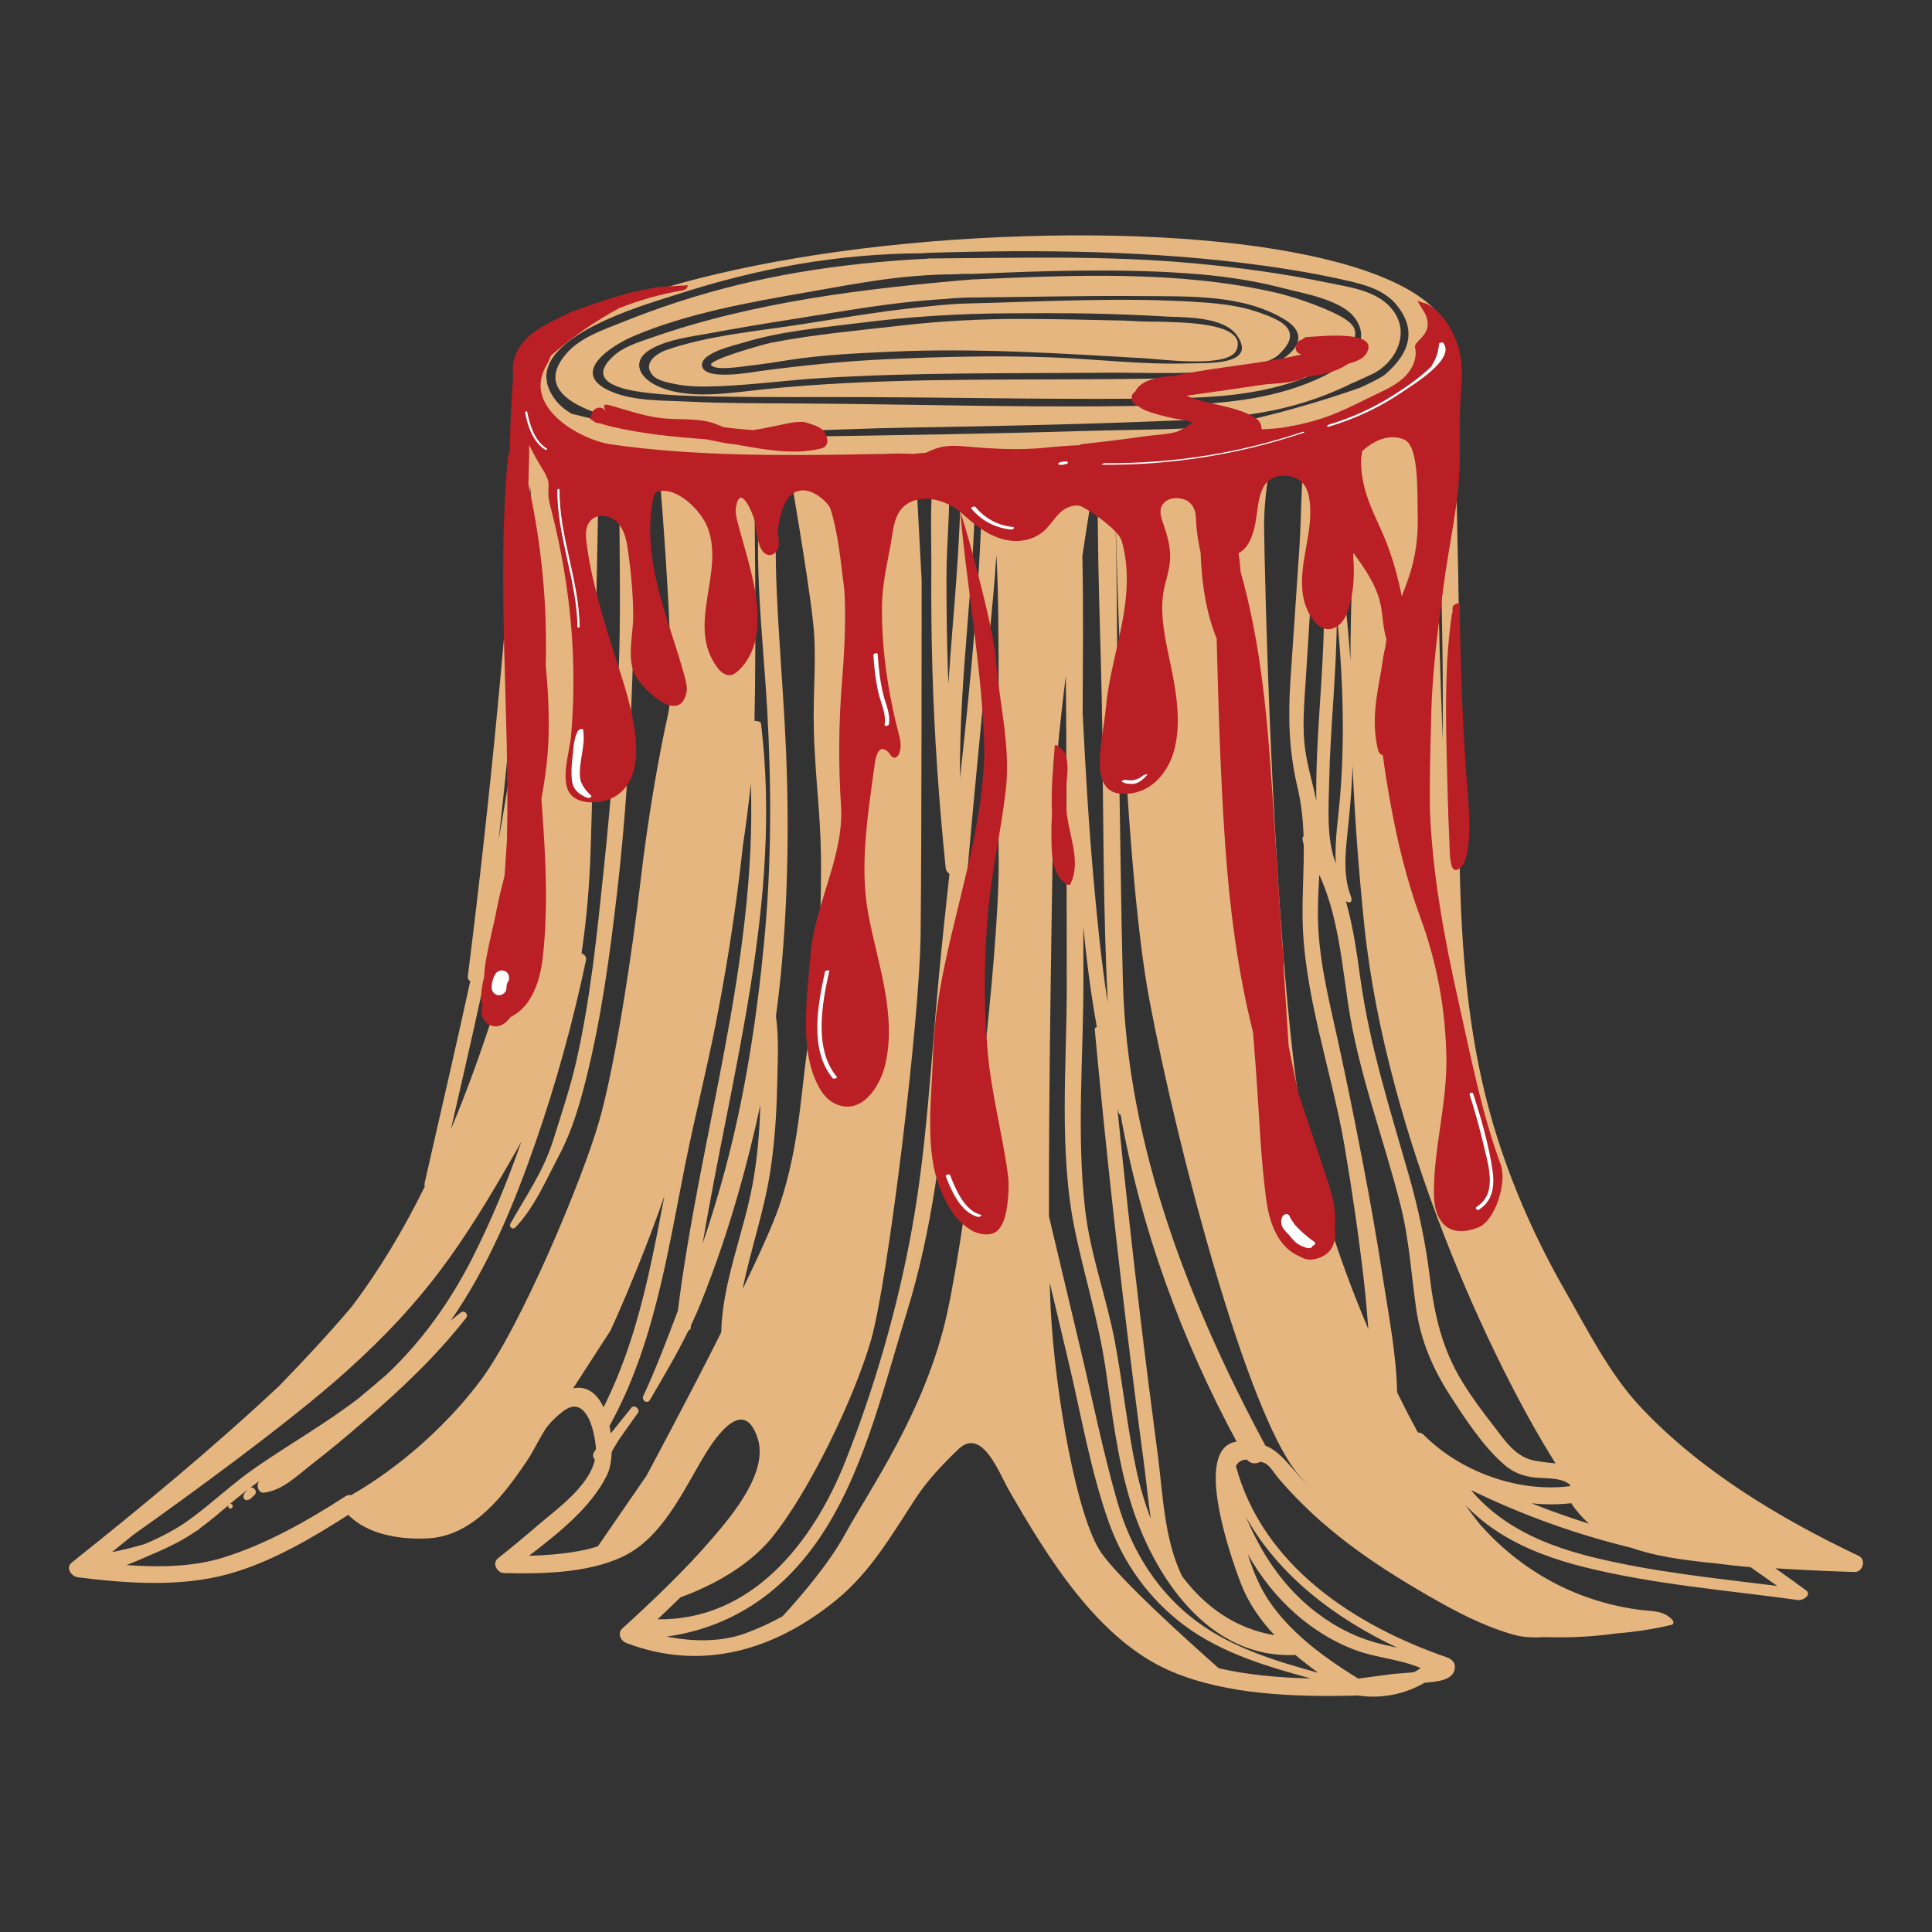 <?xml version="1.0" encoding="utf-8"?>
<!-- Generator: Adobe Illustrator 16.0.0, SVG Export Plug-In . SVG Version: 6.00 Build 0)  -->
<!DOCTYPE svg PUBLIC "-//W3C//DTD SVG 1.1//EN" "http://www.w3.org/Graphics/SVG/1.1/DTD/svg11.dtd">
<svg version="1.1" id="Layer_1" xmlns="http://www.w3.org/2000/svg" xmlns:xlink="http://www.w3.org/1999/xlink" x="0px" y="0px"
	 width="140px" height="140px" viewBox="0 0 140 140" enable-background="new 0 0 140 140" xml:space="preserve">
<rect x="0" y="0" width="140" height="140" fill="#333333" stroke="none"/>
<g>
	<path fill="#E5B680" d="M134.695,112.748c-5.695-2.703-11.531-6.191-15.877-10.861c-2.207-2.371-3.812-5.566-5.42-8.381
		c-1.983-3.469-3.627-7.109-4.854-10.928c-3.668-11.391-2.62-23.623-2.787-35.429c-0.098-6.955-0.245-13.914-0.505-20.867
		c-0.005-0.146-0.053-0.268-0.123-0.364c0.105-0.329,0.146-0.671,0.107-1.03c-0.614-5.845-15.773-8.644-34.293-7.627
		c-18.519,1.018-33.99,5.854-33.582,10.863c0.058,0.705,0.297,1.327,0.701,1.875c0.044,0.404,0.083,0.813,0.125,1.22
		c-0.264,0.018-0.533,0.16-0.551,0.419c-0.85,13.07-2.095,26.111-3.736,39.105c-0.021,0.163,0.057,0.284,0.176,0.362
		c-1.066,4.902-2.213,9.777-3.305,14.623c-0.021,0.092-0.014,0.178,0.009,0.26c-1.517,3.068-3.257,6.011-5.292,8.699
		c-1.521,1.806-3.346,3.773-5.249,5.734c-4.804,4.5-9.899,8.711-15.036,12.805c-0.479,0.383-0.019,1.012,0.435,1.07
		c3.54,0.445,7.405,0.725,10.882-0.227c3.065-0.838,6.027-2.568,8.719-4.297c1.447,1.473,3.867,1.811,5.797,1.703
		c3.271-0.183,5.498-3.15,7.188-5.674c0.479-0.716,1.076-1.996,1.487-2.496c0.329-0.398,0.71-0.75,1.122-1.058
		c1.711-1.28,2.298,1.676,2.35,2.731c0,0.019,0,0.037,0,0.056c-0.041,0.055-0.083,0.108-0.121,0.166
		c-0.137,0.202-0.087,0.426,0.045,0.586c-0.457,1.976-2.814,3.604-4.186,4.789c-0.928,0.803-1.877,1.584-2.839,2.348
		c-0.45,0.354-0.048,1.058,0.435,1.068c2.744,0.063,6,0.014,8.539-1.158c2.959-1.366,4.442-4.826,6.063-7.481
		c0.896-1.472,2.83-4.109,3.789-1.105c0.762,2.383-1.744,5.422-3.182,7.102c-2.033,2.375-4.323,4.555-6.627,6.654
		c-0.373,0.342-0.131,0.893,0.271,1.047c5.48,2.104,10.773,0.539,15.23-3.109c2.501-2.049,4.012-4.705,5.767-7.391
		c0.844-1.291,1.97-2.467,3.077-3.531c1.722-1.656,2.965,1.75,3.657,2.951c2.799,4.865,6.469,10.891,11.783,13.148
		c4.029,1.713,9.024,1.855,13.34,1.752c0.043-0.002,0.084-0.008,0.123-0.016c1.7,0.266,3.406-0.058,4.883-0.916
		c0.863-0.082,2.229-0.146,2.197-1.199c-0.009-0.307-0.294-0.545-0.559-0.635c-6.739-2.32-13.364-6.664-15.309-13.863
		c0.139-0.289,0.385-0.455,0.785-0.475c0.272,0.328,0.682,0.336,1,0.157c0.073,0.021,0.146,0.041,0.227,0.068
		c0.429,0.144,0.791,0.807,1.082,1.146c3.142,3.656,6.717,6.111,10.837,8.49c1.962,1.135,4.002,2.213,6.187,2.828
		c0.723,0.203,1.495,0.225,2.27,0.174c1.769,0.064,3.527-0.029,5.273-0.275c1.314-0.1,2.623-0.309,3.909-0.61
		c0.168-0.039,0.169-0.231,0.07-0.345c-0.63-0.711-1.481-0.633-2.366-0.744c-1.426-0.182-2.828-0.532-4.173-1.038
		c-2.828-1.063-5.354-2.83-7.356-5.089c-0.009-0.008-0.02-0.018-0.029-0.024c-0.381-0.476-0.746-0.965-1.102-1.463
		c0.04,0.043,0.079,0.088,0.12,0.129c0.728,0.742,1.543,1.394,2.422,1.945c1.854,1.165,3.947,1.909,6.063,2.438
		c5.066,1.264,10.38,1.686,15.544,2.395c0.333,0.045,0.985-0.391,0.551-0.707c-0.735-0.539-1.478-1.07-2.222-1.596
		c1.91,0.123,3.824,0.207,5.734,0.27C134.973,113.936,135.259,113.016,134.695,112.748z M115.146,110.414
		c-1.405-0.439-2.795-0.934-4.166-1.48c0.965,0.101,1.932,0.103,2.877-0.006C114.234,109.5,114.669,109.99,115.146,110.414z
		 M104.32,36.256c0.087,3.631,0.154,7.262,0.207,10.893c0.033,2.162,0.027,4.33,0.019,6.504c-0.173-4.492-0.308-8.918-0.319-11.879
		C104.221,40.523,104.262,38.467,104.32,36.256z M112.723,106.044c-0.548-0.063-1.119-0.101-1.699-0.244
		c-1.289-0.321-2.008-1.467-2.782-2.465c-0.802-1.028-1.587-2.076-2.271-3.192c-1.474-2.406-2.025-4.836-2.365-7.621
		c-0.303-2.482-0.813-4.894-1.498-7.297c-1.354-4.754-2.83-9.322-3.519-14.242c-0.266-1.906-0.528-3.831-1.063-5.68
		c0.248,0.176,0.537,0.109,0.356-0.369c-0.543-1.443-0.407-2.979-0.248-4.479c0.146-1.371,0.277-2.74,0.343-4.117
		c0.015-0.287,0.024-0.574,0.035-0.859c0.149,3.568,0.42,7.445,0.854,11.607C100.452,82.303,108.077,98.71,112.723,106.044z
		 M96.794,62.564c-0.7-1.826-0.512-4.131-0.474-6.039c0.041-1.92,0.171-3.838,0.296-5.754c0.134-2.076,0.254-4.158,0.256-6.236
		c0.134,1.369,0.245,2.738,0.319,4.111c0.164,2.984,0.168,5.977-0.073,8.957C96.984,59.266,96.699,60.926,96.794,62.564z
		 M95.723,31.43c-0.008-0.047-0.029-0.1-0.061-0.156c-0.014-0.152-0.027-0.305-0.046-0.455c-0.011-0.079-0.044-0.145-0.089-0.199
		c1.3-0.267,2.492-0.557,3.564-0.873c-0.388,2.454-1.213,8.762-1.234,18.137C97.48,42.359,96.604,36.889,95.723,31.43z
		 M95.628,39.047c0.572,4.184,0.247,8.385-0.021,12.576c-0.131,2.053-0.246,4.107-0.225,6.162c0.001,0.086,0.002,0.17,0.004,0.256
		c-0.275-1.393-0.725-2.744-0.861-4.164c-0.149-1.549,0-3.119,0.098-4.664c0.186-2.951,0.37-5.904,0.555-8.857
		c0.105-1.678,0.336-3.453,0.463-5.217c0.188,1.205,0.366,2.41,0.535,3.617C95.898,38.615,95.574,38.65,95.628,39.047z
		 M38.457,35.246c0.206,8.584-0.798,17.117-2.318,25.584C37.081,52.318,37.852,43.789,38.457,35.246z M39.198,44.791
		c0.322,9.248-0.287,18.52-3.023,27.322c-1.005,3.23-2.15,6.51-3.496,9.711C35.465,69.643,38.348,57.273,39.198,44.791z
		 M9.631,111.24c3.979-2.824,11.445-8.24,15.481-11.881c5.677-5.119,8.341-9.029,12.28-15.937c0.133-0.229,0.261-0.463,0.387-0.694
		c-1.01,2.895-2.178,5.727-3.547,8.428c-1.6,3.152-3.66,6.053-6.24,8.473c-0.664,0.566-1.33,1.135-2.004,1.695
		c-2.383,1.834-5.012,3.318-7.484,5.033c-1.658,1.147-3.107,2.541-4.73,3.729c-1.018,0.744-2.131,1.31-3.281,1.8
		c-0.791,0.233-1.592,0.432-2.381,0.586C8.62,112.063,9.126,111.652,9.631,111.24z M34.788,100.082
		c-3.622,4.793-7.949,7.477-9.35,8.266c-0.131-0.027-0.27-0.01-0.4,0.076c-2.755,1.783-5.717,3.461-8.844,4.439
		c-2.17,0.678-4.631,0.721-7.021,0.549c0.576-0.225,1.137-0.463,1.691-0.715c0.904-0.373,1.791-0.785,2.633-1.287
		c0.223-0.133,0.439-0.275,0.653-0.422c0.083-0.049,0.165-0.096,0.247-0.145c0.043-0.025,0.067-0.058,0.084-0.093
		c0.714-0.519,1.387-1.09,2.061-1.662c-0.029,0.103,0.021,0.229,0.155,0.229c0.219,0,0.22-0.346,0-0.346
		c-0.009,0-0.015,0.004-0.022,0.004c0.4-0.336,0.802-0.672,1.217-0.99c0.021-0.016,0.044-0.032,0.066-0.049
		c-0.143,0.15-0.309,0.301-0.32,0.515c-0.007,0.133,0.12,0.264,0.25,0.256c0.234-0.015,0.393-0.226,0.559-0.379
		c0.249-0.229-0.042-0.603-0.301-0.531c0.206-0.155,0.414-0.31,0.623-0.459c-0.016,0.029-0.032,0.058-0.047,0.089
		c-0.141,0.293,0.021,0.791,0.417,0.739c1.358-0.181,2.379-1.228,3.45-2.056c1.307-1.008,2.572-2.071,3.822-3.151
		c2.682-2.315,5.156-4.649,7.352-7.438c0.225-0.287-0.11-0.621-0.391-0.398c-0.236,0.188-0.471,0.377-0.705,0.566
		c2.709-3.894,4.563-8.357,6.147-12.922c1.501-4.324,2.714-8.742,3.656-13.219c0.044-0.213-0.12-0.383-0.33-0.471
		c0.382-2.533,0.58-5.049,0.661-7.484c0.201-5.963,0.516-23.359,0.613-28.865c0.486,0.11,0.998,0.209,1.535,0.298
		c-0.158,4.946,0.078,9.903-0.092,14.856c-0.172,5.008-0.572,10.006-1.093,14.988c-0.489,4.688-0.958,9.439-2.005,14.039
		c-0.44,1.938-1.07,3.791-1.662,5.682c-0.729,2.322-1.955,4.02-3.114,6.088c-0.124,0.223,0.17,0.461,0.351,0.275
		c1.402-1.447,2.262-3.5,3.201-5.273c0.899-1.695,1.439-3.539,1.91-5.4c1.135-4.483,1.753-9.118,2.283-13.711
		c0.602-5.203,0.921-10.426,1.103-15.662c0.181-5.203,0.388-10.58-0.164-15.77c0.65,0.093,1.333,0.172,2.044,0.24
		c0.336,3.99,1.268,15.836,0.719,18.291c-0.665,2.963-1.456,7.396-2.021,12.236c-0.564,4.838-1.771,13.058-2.981,17.306
		C42.218,85.459,37.717,96.208,34.788,100.082z M41.534,100.602l2.698-4.174c0,0,2-4.271,3.916-9.771
		c-0.369,1.927-0.733,3.855-1.169,5.769c-0.748,3.293-1.722,6.531-3.244,9.548C43.282,101.02,42.56,100.387,41.534,100.602z
		 M52.26,96.555c-2.621,5.209-5.422,10.393-5.422,10.393l-3.515,5.104c-0.422,0.137-0.87,0.252-1.358,0.34
		c-1.188,0.215-2.412,0.316-3.633,0.348c2.158-1.657,4.502-3.502,5.664-5.868c0.195-0.396,0.307-0.996,0.33-1.668
		c0.213-0.354,0.41-0.726,0.648-1.06c0.416-0.584,0.832-1.168,1.248-1.754c0.199-0.279-0.258-0.645-0.477-0.373
		c-0.447,0.56-0.896,1.117-1.344,1.676c-0.047,0.058-0.094,0.113-0.143,0.168c-0.023-0.18-0.055-0.358-0.09-0.537
		c3.217-5.807,4.182-12.407,5.463-18.829c0.693-3.476,1.566-6.908,2.248-10.386c0.693-3.526,1.258-7.078,1.701-10.644
		c0.089-0.721,0.171-1.441,0.25-2.164c0.246-1.658,0.439-3.176,0.576-4.51c0.453,12.885-3.699,25.45-5.284,38.188
		c-0.784,2.084-1.585,4.191-2.507,6.183c-0.148,0.323,0.293,0.603,0.478,0.284c0.993-1.696,1.959-3.317,2.804-5.047
		c0.084-0.026,0.143-0.065,0.148-0.121c0.009-0.082,0.02-0.164,0.028-0.246c0.26-0.547,0.509-1.104,0.739-1.682
		c1.049-2.621,1.955-5.301,2.727-8.02c0.586-2.064,1.107-4.152,1.557-6.254c-0.055,1.924-0.209,3.848-0.561,5.742
		C53.875,89.406,52.352,92.887,52.26,96.555z M55.142,52.41c-0.015-0.113-0.233-0.166-0.47-0.174c0.146-6.039,0-16.561-0.029-18.556
		c0.096,0.001,0.189,0.001,0.285,0.002c0.15,0.017,0.302,0.032,0.453,0.049c-0.977,5.765-0.116,11.896,0.213,17.692
		c0.316,5.598,0.316,11.193-0.217,16.779c-0.531,5.583-1.386,11.167-2.84,16.583c-0.48,1.791-1.02,3.566-1.618,5.32
		C53.014,77.591,56.709,65.184,55.142,52.41z M53.813,93.416c0.578-2.875,1.573-5.672,2.014-8.598
		c0.304-2.014,0.443-4.047,0.486-6.084c0.033-1.656,0.148-3.432-0.086-5.109c0.176-1.297,0.325-2.598,0.438-3.902
		c0.496-5.75,0.518-11.527,0.197-17.287c-0.176-3.148-0.428-6.295-0.572-9.445c-0.14-3.061-0.061-6.123-0.121-9.178
		c0.34,0.034,0.68,0.072,1.021,0.104c0.354,2.034,1.688,9.805,1.813,12.154c0.144,2.709-0.167,4.607,0.021,8.152
		c0.188,3.543,0.49,5.408,0.473,8.963c-0.017,3.555-0.173,8.371-0.814,11.751c-0.641,3.379-0.615,7.77-2.213,12.457
		C56.005,88.75,55.003,90.96,53.813,93.416z M49.309,115.748c1.553-0.561,4.633-1.904,6.585-4.281
		c2.697-3.283,6.024-10.156,7.235-14.404s3.502-22.979,3.581-29.254s0.077-25.719,0.077-25.719l-0.408-7.714
		c0.42,0.003,0.838-0.003,1.256-0.005c-0.267,2.316-0.131,4.729-0.148,7.057c-0.018,2.387,0.009,4.773,0.08,7.158
		c0.141,4.771,0.471,9.533,0.957,14.279c0.021,0.215,0.133,0.365,0.277,0.459c-0.273,2.498-0.539,4.998-0.773,7.498
		c-0.57,6.086-0.865,12.295-1.961,18.313c-1.032,5.666-2.693,11.424-4.814,16.768c-2.368,5.968-6.85,11.541-13.602,11.437
		C48.209,116.814,48.762,116.285,49.309,115.748z M68.784,34.363c0.277-0.005,0.553-0.012,0.828-0.02
		c0.021,5.076-0.553,10.131-0.887,15.191c-0.012-0.316-0.027-0.635-0.038-0.951c-0.074-2.271-0.107-4.543-0.101-6.816
		C68.594,39.307,68.866,36.818,68.784,34.363z M70.676,34.313c0.174-0.006,0.348-0.012,0.521-0.018
		c-0.111,7.391-0.828,14.744-1.63,22.092C69.481,49.014,70.702,41.688,70.676,34.313z M68.633,95.158
		c-1.541,7.053-5.631,12.779-7.418,16.051c-1.162,2.127-3.258,4.553-4.508,5.916c-0.879,0.482-1.781,0.896-2.684,1.229
		c-1.74,0.64-3.789,0.619-5.712,0.24c4.501-0.631,8.172-3,10.895-6.881c3.342-4.762,4.782-11.059,6.489-16.564
		c1.856-5.987,2.544-12.016,3.162-18.233c0.66-6.654,1.177-13.318,1.81-19.974c0.354-3.729,0.713-7.455,1.063-11.182
		c0.172-1.832,0.361-3.689,0.469-5.547c0.287,3.971,0.102,16.113,0.169,22.127C72.441,68.887,70.174,88.105,68.633,95.158z
		 M57.945,31.64c-2.884,0.04-5.796,0.199-8.679-0.009c-2.648-0.453-5.271-1.006-7.85-1.651c-0.429-0.253-0.803-0.552-1.094-0.909
		c-0.385-0.477-0.604-0.932-0.688-1.368c-0.037-0.344-0.084-0.484,0.017-0.892c0.689-2.984,7.59-4.885,9.371-5.464
		c5.917-1.923,11.714-2.97,17.919-2.995c0.027-0.018,0.367-0.032,0.408-0.033c8.057-0.247,16.254-0.17,24.254,0.936
		c2.022,0.28,4.043,0.625,6.035,1.085c1.289,0.298,2.678,0.671,3.561,1.755c1.652,2.031,0.705,3.752-0.911,5.107
		c-0.075,0.063-0.962,0.563-1.753,0.9c-3.21,1.133-6.53,2.037-9.887,2.75c-3.104,0.311-6.28,0.268-9.707,0.369
		C71.945,31.43,64.944,31.541,57.945,31.64z M78.5,67.176c0.244,2.418,0.541,4.843,0.982,7.236
		c-0.099,0.043-0.162,0.098-0.154,0.164c0.654,7.014,1.4,14.02,2.24,21.014c0.42,3.498,0.863,6.992,1.33,10.484
		c0.172,1.291,0.291,2.645,0.494,3.98c-0.438-1.136-0.785-2.316-1.041-3.505c-0.668-3.077-0.979-6.223-1.561-9.315
		c-0.6-3.193-1.766-6.275-2.148-9.508c-0.65-5.515-0.123-11.287-0.133-16.838C78.509,69.65,78.503,68.414,78.5,67.176z
		 M79.264,63.932c-0.369-4.076-0.607-8.162-0.811-12.25c0.012-3.791,0.063-7.596-0.021-11.387c0.469-3.117,0.875-5.609,1.051-6.66
		c0.033-0.004,0.064-0.009,0.099-0.013c-0.146,6.438,0.218,12.925,0.294,19.366c0.077,6.512,0.07,13.053,0.389,19.556
		c0.002,0.033,0.004,0.065,0.006,0.099C79.807,69.752,79.527,66.824,79.264,63.932z M88.314,120.887
		c-2.25-1.988-7.155-6.416-8.51-8.363c-1.775-2.551-3.345-11.523-3.666-17.64c-0.029-0.534-0.053-1.188-0.07-1.938
		c0.459,1.93,0.916,3.861,1.375,5.791c0.912,3.848,1.586,7.873,2.916,11.602c1.054,2.955,2.93,5.547,5.443,7.428
		c2.701,2.021,5.969,2.979,9.18,3.861C92.756,121.576,90.477,121.384,88.314,120.887z M86.193,117.085
		c-2.625-2.149-4.311-5.054-5.236-8.291c-1.029-3.597-1.771-7.293-2.637-10.933c-0.77-3.239-1.538-6.481-2.309-9.723
		c-0.029-8.953,0.211-22.646,0.307-28.666c0.043-2.682,0.427-6.553,0.916-10.506c0.014,1.455,0.027,2.91,0.031,4.359
		c0.014,6.033,0.037,12.068,0.037,18.102c0,5.799-0.591,12.02,0.588,17.717c0.691,3.338,1.709,6.555,2.211,9.938
		c0.481,3.254,0.846,6.518,1.801,9.674c1.643,5.43,5.67,11.48,11.964,11.166c0.538,0.459,1.101,0.891,1.669,1.299
		C92.229,120.311,88.891,119.294,86.193,117.085z M102.482,121.169c-0.695,0.08-1.361,0.106-1.619,0.142
		c-0.813,0.108-1.625,0.217-2.438,0.326c-2.725-1.671-5.723-3.873-7.154-6.824c-0.334-0.688-0.617-1.429-0.855-2.189
		c0.906,1.596,2.039,3.057,3.434,4.291c1.26,1.113,2.698,2.02,4.271,2.623c1.56,0.6,3.303,0.676,4.833,1.338
		C102.797,120.98,102.641,121.078,102.482,121.169z M101.255,119.398c-0.565-0.125-1.135-0.244-1.696-0.408
		c-1.719-0.498-3.297-1.393-4.666-2.539c-2.078-1.742-3.558-4.023-4.592-6.498C92.689,114.203,96.771,117.285,101.255,119.398z
		 M88.572,105.089c-0.012,0.013-0.021,0.024-0.027,0.041c-1.404,2.097,0.902,8.404,1.402,9.688c0.529,1.359,1.385,2.578,2.41,3.675
		c-2.85-0.479-5.053-2.084-6.692-4.263c-1.315-2.682-1.396-6-1.78-8.895c-0.453-3.422-0.887-6.846-1.297-10.273
		c-0.584-4.889-1.12-9.781-1.613-14.68c0.037,0.111,0.07,0.223,0.107,0.332c0.011,0.031,0.055,0.047,0.119,0.051
		c1.469,8.283,4.455,16.387,8.41,23.701C89.146,104.531,88.811,104.755,88.572,105.089z M93.521,106.253
		c-0.662-0.76-1.144-1.224-1.822-1.494h-0.001c-5.513-10.258-10.005-21.704-10.325-33.538c-0.168-6.192-0.197-12.388-0.342-18.581
		c-0.147-6.34-0.012-12.73-0.379-19.059c-0.002-0.032-0.008-0.061-0.014-0.09c0.051-0.007,0.104-0.013,0.154-0.02
		c-0.041,3.092,0.525,28.561,2.499,38.998c2.086,11.035,7.037,29.719,10.694,34.258c0.332,0.412,0.697,0.83,1.087,1.25
		C94.542,107.41,94.025,106.83,93.521,106.253z M93.809,77.469c-1.688-13.846-2.16-35.702-2.207-39.182
		c-0.035-2.65,0.616-5.738,0.932-7.064c0.205-0.053,0.41-0.106,0.613-0.161c0.612-0.104,1.205-0.211,1.78-0.323
		c-0.72,2.819-0.569,6.035-0.767,8.938c-0.215,3.178-0.432,6.357-0.645,9.537c-0.184,2.756-0.123,5.17,0.51,7.852
		c0.281,1.195,0.397,2.363,0.437,3.529c-0.054,0.057-0.089,0.129-0.079,0.205c0.02,0.15,0.053,0.289,0.092,0.422
		c0.019,1.658-0.094,3.318-0.088,5.039c0.021,5.684,2.105,11.27,3.051,16.834c0.553,3.252,1.028,6.51,1.403,9.787
		c0.13,1.133,0.222,2.283,0.315,3.436C97.029,91.292,94.663,84.475,93.809,77.469z M103.186,103.992
		c-0.141-0.143-0.297-0.195-0.443-0.188c-0.324-0.593-0.854-1.593-1.502-2.916c-0.057-2.718-0.604-5.533-1.016-8.197
		c-0.443-2.863-0.943-5.728-1.494-8.572c-0.57-2.959-1.168-5.922-1.815-8.863c-0.655-2.967-1.405-5.935-1.417-8.996
		c-0.003-0.959,0.051-1.916,0.098-2.873c0.418,0.896,0.729,1.838,0.979,2.799c0.549,2.119,0.781,4.307,1.1,6.47
		c0.741,5.066,2.584,9.781,3.822,14.721c0.623,2.482,0.766,4.99,1.131,7.514c0.327,2.244,1.188,4.262,2.4,6.152
		c1.101,1.717,2.432,3.76,3.97,5.09c0.584,0.504,1.163,0.752,1.915,0.893c0.826,0.154,2.056-0.03,2.79,0.506
		c0.03,0.05,0.063,0.103,0.098,0.156C110.066,108.184,105.844,106.664,103.186,103.992z M128.783,114.923
		c-4.488-0.563-9.059-1.012-13.436-2.101c-2.096-0.522-4.166-1.252-5.99-2.428c-0.951-0.613-1.82-1.34-2.57-2.19
		c-0.064-0.074-0.128-0.149-0.191-0.228c3.723,1.816,7.627,3.217,11.641,4.188c1.68,0.592,3.522,0.844,5.268,1.039
		c0.212,0.022,0.426,0.043,0.639,0.063c0.898,0.119,1.801,0.219,2.705,0.295C127.496,114.014,128.141,114.466,128.783,114.923z"/>
	<path fill="#E5B680" d="M54.354,26.491c0.973-0.103,1.938-0.268,2.904-0.415c2.424-0.369,4.908-0.482,7.354-0.593
		c6.119-0.275,12.195,0.125,18.3,0.477c1.299,0.075,6.158,0.745,6.699-0.614c0.818-2.053-4.34-1.969-5.426-2.033
		c-0.025-0.002-1.076,0.023-2.75-0.083c-3.192-0.059-3.943-0.104-7.244-0.118c-3.002-0.014-5.986,0.146-8.97,0.488
		c-3.088,0.353-6.235,0.635-9.289,1.226c-0.665,0.129-4.647,1.269-4.402,1.626C51.838,26.901,53.911,26.538,54.354,26.491z"/>
	<path fill="#E5B680" d="M46.61,28.428c1.753,0.23,3.532,0.277,5.297,0.309c3.68,0.063,7.362,0.025,11.043,0.041
		c7.314,0.033,14.642,0.201,21.954,0.086c3.212-0.051,6.531-0.283,9.561-1.455c0.885-0.342,1.871-0.766,2.651-1.336
		c0.562-0.41,0.815-0.583,0.958-1.148c0.185-0.739,0.279-1.162-0.461-1.706c-0.93-0.683-3.502-1.636-5.227-2.028
		c-7.052-1.605-14.628-1.253-21.804-0.945c-0.017,0.002-0.028-0.004-0.044-0.006c-7.848,0.667-15.854,1.611-23.334,4.232
		c-0.832,0.291-1.93,0.623-2.627,1.219C42.188,27.735,45.362,28.264,46.61,28.428z M47.252,25.251
		c1.24-0.671,2.775-0.845,4.133-1.095c1.963-0.361,3.932-0.695,5.902-1.002c4.109-0.641,7.162-1.246,11.313-1.498
		c0.653-0.074,1.504-0.096,1.6-0.096c4.297-0.031,8.274-0.146,12.571-0.105c3.388,0.031,7.352-0.137,10.355,1.721
		c2.285,1.412-0.042,3.037-1.712,3.586c-1.579,0.52-3.278,0.55-4.921,0.602c-2.227,0.07-4.455,0.098-6.684,0.113
		c-8.188,0.059-16.396-0.1-24.555,0.744c-2.363,0.244-5.376,0.791-7.631-0.258C46.215,27.306,45.736,26.072,47.252,25.251z"/>
	<path fill="#E5B680" d="M48.795,27.805c1.057,0.232,2.173,0.222,3.248,0.182c2.478-0.092,4.943-0.436,7.419-0.588
		c6.887-0.426,13.788-0.331,20.685-0.391c3.304-0.028,6.875,0.23,10.129-0.44c0.76-0.156,1.817-0.339,2.389-0.874
		c1.938-1.814-0.016-2.543-1.354-3.025c-1.354-0.488-2.797-0.664-4.223-0.763c-5.721-0.395-11.484-0.046-17.209,0.091
		c-0.082,0.002-0.742,0.025-1.556,0.1c-3.902,0.354-6.384,0.799-10.257,1.405c-3.189,0.499-6.65,0.79-9.721,1.839
		c-0.88,0.301-1.813,1.052-1.009,1.895C47.657,27.569,48.362,27.711,48.795,27.805z M53.883,24.826
		c2.732-0.843,5.634-1.07,8.457-1.43c3.588-0.455,7.186-0.678,10.801-0.693c3.627-0.016,5.963-0.028,9.756,0.149
		c0.898,0.04,1.74,0.093,1.769,0.095c1.413,0.045,4.073,0.04,4.987,1.382c1.49,2.192-2.313,1.964-3.448,2.002
		c-3.296,0.112-6.591-0.298-9.882-0.428c-4.01-0.157-8.036-0.055-12.044,0.126c-3.077,0.138-6.079,0.447-9.126,0.848
		c-0.585,0.077-4.071,0.751-4.279-0.348C50.69,25.565,53.333,24.995,53.883,24.826z"/>
	<path fill="#E5B680" d="M48.333,30.979c5.683,0.596,11.573,0.105,17.278,0.01c5.741-0.098,11.485-0.207,17.223-0.426
		c5.563-0.213,10.046-0.281,15.121-2.785c0.59-0.247,1.154-0.527,1.379-0.625c1.782-0.779,3.146-3.219,1.251-5.061
		c-1.104-1.072-2.899-1.301-4.326-1.597c-3.247-0.675-6.538-1.122-9.838-1.423c-6.346-0.578-12.717-0.377-19.071-0.343
		c-0.076,0.001-0.325,0.042-0.502,0.034c-6.104,0.334-11.855,1.21-17.684,3.105c-1.388,0.452-2.76,0.951-4.114,1.497
		c-1.372,0.554-2.972,1.077-3.983,2.229C37.618,29.516,46.051,30.74,48.333,30.979z M45.973,24.33
		c3.855-1.626,8.238-2.406,12.33-3.121c3.991-0.699,6.898-1.303,10.951-1.334c0.441-0.045,1.203-0.025,1.316-0.03
		c5.135-0.221,10.33-0.398,15.462-0.04c2.274,0.158,4.555,0.463,6.769,1.033c1.191,0.307,2.333,0.507,3.481,0.954
		c0.6,0.233,1.387,0.616,1.817,1.149c1.588,1.971-0.733,3.61-2.209,4.33c-3.24,1.58-6.875,1.963-10.422,2.07
		c-9.394,0.284-18.833-0.063-28.229-0.109c-2.441-0.012-4.885-0.006-7.324-0.129c-1.793-0.091-3.932-0.012-5.623-0.729
		C41.186,27.057,44.237,25.063,45.973,24.33z"/>
</g>
<g>
	<path fill="#B91F24" d="M108.748,84.393c-1.393-3.781-2.17-7.845-3.051-11.769c-1.039-4.636-1.92-9.343-2.086-14.105
		c0-2.297-0.006-2.715,0.104-6.865c0.082-3.102,0.499-6.189,0.902-9.268c0.384-2.932,1.1-5.881,1.159-8.844
		c0.031-1.549-0.03-3.102,0.062-4.649c0.071-1.21,0.205-2.274-0.09-3.474c-0.265-1.074-0.794-2.076-1.59-2.852
		c-0.208-0.202-0.446-0.381-0.701-0.518c-0.088-0.047-0.716-0.217-0.731-0.255c0.162,0.397,0.484,0.729,0.633,1.156
		c0.473,1.366-0.936,1.723-0.816,2.241c0.168,0.738-0.175,1.518-0.702,2.06c-0.528,0.542-1.22,0.888-1.901,1.215
		c-2.513,1.202-3.467,1.821-6.193,2.382c-0.014,0.003-0.025,0.006-0.039,0.008c-0.046-0.002-0.088-0.001-0.12,0.008
		c-0.726,0.182-1.446,0.211-2.167,0.246c0.006-0.42-0.219-0.703-0.592-0.914c-1.469-0.83-3.297-0.849-4.854-1.52
		c1.852-0.26,3.701-0.525,5.551-0.802c0.633-0.095,2.209-0.069,3.067-0.552c1.13-0.119,2.289-0.383,3.119-0.973
		c0.544-0.141,1.062-0.348,1.292-0.723c1.111-1.804-3.686-1.215-4.249-1.207c-0.188,0.004-0.323,0.088-0.409,0.205
		c-0.473,0.033-0.652,0.781-0.201,1c0.023,0.012,0.094,0.031,0.189,0.055c-0.479,0.113-0.958,0.214-1.439,0.305
		c-0.914,0.17-1.832,0.305-2.752,0.435c-1.738,0.245-3.479,0.472-5.197,0.836c-0.043-0.007-0.088-0.009-0.139-0.004
		c-0.813,0.083-2.164,0.269-2.551,1.134c-0.395,0.224-0.305,0.867,0.137,0.978c0.008,0.002,0.018,0.005,0.025,0.007
		c0.197,0.195,0.48,0.336,0.764,0.436c0.602,0.213,1.226,0.375,1.85,0.505c0.304,0.063,0.637,0.089,0.937,0.171
		c0.005,0.002,0.009,0.002,0.013,0.004c0.006,0.001,0.011,0.002,0.017,0.004c0.358,0.095,0.515,0.086,0.18,0.319
		c-0.276,0.193-0.593,0.321-0.897,0.478c-0.793,0.215-1.725,0.238-2.387,0.336c-1.479,0.217-2.963,0.396-4.449,0.553
		c-0.096,0.01-0.176,0.041-0.246,0.084c-0.018,0.002-0.037,0.004-0.057,0.006c-0.752,0.026-1.508,0.084-2.289,0.166
		c-1.889,0.2-3.738,0.103-5.624-0.059c-0.683-0.059-1.396-0.125-2.074,0.033c-0.386,0.09-0.732,0.256-1.083,0.409
		c-0.303,0.01-0.604,0.036-0.907,0.081c-0.718-0.043-1.432-0.041-2.14,0.001c-0.306,0.002-0.606,0.005-0.892,0.011
		c-6.092,0.118-12.818,0.17-18.863-0.709c-2.178-0.316-6.438-2.666-4.688-5.701c0.075-0.129,0.221-0.432,0.341-0.729
		c1.514-1.326,3.164-2.472,4.941-3.438c1.488-0.591,3.029-1.022,4.624-1.296c0.202-0.035,0.322-0.187,0.366-0.363
		c-0.707,0.043-1.414,0.076-2.12,0.117c-0.642,0.117-1.282,0.25-1.922,0.384c-0.421,0.119-0.841,0.237-1.263,0.354
		c-1.092,0.342-2.174,0.711-3.243,1.114c-0.044,0.026-0.087,0.054-0.131,0.081c-0.692,0.313-1.371,0.646-2.01,1.029
		c-1.192,0.715-2.136,1.848-1.99,3.311c0.003,0.031,0.011,0.059,0.017,0.086c-0.148,1.891-0.22,3.786-0.266,5.682
		c-0.067,0.082-0.113,0.186-0.125,0.314c-0.842,9.232,0.156,18.52-0.068,27.764c-0.052,0.84-0.107,1.682-0.166,2.521
		c-0.037,0.148-0.069,0.297-0.107,0.443c-0.244,0.932-0.449,1.863-0.619,2.799c-0.113,0.459-0.221,0.918-0.318,1.381
		c-0.186,0.875-0.408,1.811-0.44,2.732c-0.2,0.786-0.306,1.595-0.108,2.063c-0.441,1.082,0.836,2.131,1.796,1.115
		c0.083-0.088,0.161-0.18,0.237-0.273c1.544-0.748,2.135-2.642,2.324-4.317c0.346-3.072,0.252-6.189,0.053-9.268
		c-0.048-0.744-0.1-1.488-0.154-2.23c0.289-1.516,0.482-3.045,0.522-4.605c0.044-1.684-0.046-3.357-0.204-5.025
		c0.029-1.561,0.018-3.121-0.076-4.684c-0.171-2.852-0.574-5.684-1.183-8.473c0.007-0.273,0.015-0.547,0.019-0.82
		c0.01-0.666,0.063-1.367,0.027-2.053c0.301,0.639,0.653,1.254,1.031,1.872c0.727,1.191,0.138,1.157,0.494,2.521
		c0.945,3.615,1.531,7.328,1.664,11.064c0.066,1.896,0.018,3.795-0.146,5.686c-0.098,1.133-0.936,3.568,0.172,4.402
		c0.383,0.289,0.881,0.385,1.359,0.385c0.629-0.002,1.268-0.158,1.789-0.51c2.912-1.953,0.505-7.982-0.277-10.527
		c-0.777-2.529-1.573-5.07-1.91-7.705c-0.049-0.387-0.092-0.787,0.008-1.166c0.287-1.08,1.578-1.072,2.25-0.344
		c0.412,0.449,0.59,1.066,0.682,1.67c0.259,1.684,0.424,3.375,0.432,5.082c0.006,1.346-0.517,3.178,0.212,4.398
		c0.548,0.92,3,3.373,3.614,1.299c0.128-0.43,0.02-0.891-0.098-1.322c-1.166-4.252-3.122-8.285-2.303-12.822
		c0.043-0.238,0.132-0.518,0.365-0.58c1.393-0.369,3.075,1.365,3.55,2.486c1.392,3.291-1.561,7.17,0.753,10.262
		c0.227,0.303,0.555,0.596,0.932,0.559c0.249-0.025,0.459-0.191,0.639-0.365c2.717-2.648,0.637-7.738-0.117-10.793
		c-0.076-0.311-0.152-0.627-0.107-0.943c0.279-1.948,1.265,0.438,1.375,0.979c0.121,0.6,0.174,2.217,0.95,2.41
		c0.302,0.074,0.608-0.164,0.722-0.453c0.176-0.447-0.055-1.014,0.01-1.478c0.643-4.713,3.584-2.074,3.793-1.42
		c0.57,1.789,0.744,3.861,0.978,5.619c0.018,0.133,0.257,2.072-0.133,6.85c-0.246,3.018-0.272,6.07-0.075,9.076
		c0.236,3.607-1.934,7.205-2.215,10.795c-0.227,2.901-0.855,6.854,0.59,9.536c0.257,0.48,0.605,0.927,1.084,1.183
		c1.961,1.05,3.375-1.166,3.748-2.789c0.848-3.682-0.588-7.376-1.242-10.958c-0.633-3.457-0.02-7.178,0.451-10.615
		c0.05-0.363,0.107-1.016,0.449-1.244c0.215-0.145,0.581,0.162,0.695,0.357c0.385,0.664,0.979-0.131,0.676-1.277
		c-0.809-3.059-1.295-6.23-1.272-9.41c0.011-1.527,0.348-3.002,0.626-4.496c0.188-1.01,0.217-2.299,1.156-2.945
		c1.167-0.803,2.938-0.277,3.914,0.574c1.021,0.891,2.006,1.773,3.399,2.029c0.916,0.17,1.893-0.035,2.611-0.641
		c0.697-0.588,1.027-1.547,1.992-1.813c0.246-0.068,0.531-0.098,0.769,0.016c0.749,0.355,2.679,1.73,2.896,2.461
		c0.285,0.955,0.396,1.957,0.381,2.951c-0.043,3.121-1.239,6.074-1.516,9.168c-0.228,2.551-1.617,6.928,2.094,6.152
		c1.449-0.305,2.489-1.662,2.861-3.094c0.419-1.611,0.262-3.295-0.02-4.914c-0.252-1.471-0.656-2.922-0.805-4.408
		c-0.072-0.732-0.076-1.473,0.055-2.199c0.143-0.777,0.438-1.527,0.47-2.324c0.032-0.828-0.188-1.645-0.454-2.422
		c-0.213-0.623-0.495-1.322,0.182-1.783c0.447-0.307,1.215-0.248,1.637,0.084c0.505,0.396,0.503,1.061,0.64,1.629
		c0.147,0.623,0.427,1.242,0.901,1.682c0.57,0.529,1.479,0.74,2.146,0.34c0.728-0.441,1.001-1.434,1.142-2.217
		c0.254-1.428,0.176-3.414,2.174-3.337c0.488,0.019,0.982,0.218,1.294,0.596c0.284,0.345,0.394,0.8,0.448,1.241
		c0.297,2.371-0.899,4.637-0.453,6.998c0.197,1.047,1.146,2.896,2.447,2.074c0.443-0.281,0.674-0.795,0.83-1.295
		c0.416-1.332,0.439-2.711,0.307-4.082c0.933,1.295,1.854,2.563,2.084,4.207c0.099,0.703,0.139,1.432,0.347,2.088
		c-0.021,0.174-0.043,0.348-0.067,0.521c-0.131,0.574-0.23,1.154-0.302,1.738c-0.362,1.922-0.729,3.832-0.228,5.807
		c0.053,0.205,0.188,0.32,0.343,0.363c0.142,1.125,0.328,2.244,0.526,3.354c0.511,2.869,1.203,5.717,2.209,8.455
		c1.195,3.252,1.824,6.708,1.867,10.171c0.041,3.228-0.873,6.328-0.906,9.533c-0.008,0.685,0.048,1.394,0.369,1.996
		c0.617,1.157,1.774,1.123,2.854,0.702C108.34,88.469,109.223,85.684,108.748,84.393z M102.096,41.803
		c-0.16,0.475-0.337,0.943-0.516,1.412c-0.273-1.338-0.625-2.656-1.127-3.93c-0.465-1.182-1.079-2.307-1.457-3.52
		c-0.307-0.987-0.419-1.992-0.362-2.999c0.853-0.844,2.064-1.383,3.132-0.905c1.034,0.465,0.936,3.545,0.969,5.639
		C102.759,38.994,102.572,40.383,102.096,41.803z"/>
	<path fill="#B91F24" d="M77.35,59.293c-0.156-0.996-0.123-1.953-0.031-2.951c0.052-0.555,0.07-1.029-0.075-1.551
		c0-0.016,0-0.029,0-0.045c-0.005-0.117-0.146-0.305-0.308-0.451c-0.213-0.217-0.487-0.43-0.504-0.232
		c-0.127,1.557-0.275,3.27-0.203,4.93c-0.029,0.531-0.047,1.063-0.039,1.596c0.019,1.213-0.026,2.801,1.134,3.5
		c0.089,0.053,0.19,0.068,0.241-0.033C78.299,62.604,77.582,60.787,77.35,59.293z"/>
	<path fill="#B91F24" d="M106.218,55.654c-0.258-3.934-0.401-7.895-0.442-11.865c-0.002-0.166-0.524-0.02-0.521,0.27
		c0.001,0.102,0.003,0.203,0.004,0.305c-0.021,0.027-0.035,0.059-0.04,0.09c-0.518,3.408-0.461,6.973-0.381,10.504
		c0.045,1.945,0.091,3.893,0.183,5.83c0.049,1.033-0.014,2.582,0.662,2.197C106.957,62.258,106.336,57.457,106.218,55.654z"/>
	<path fill="#B91F24" d="M70.895,58.975c-0.949,5.887-3.119,11.494-3.289,17.513c-0.046,1.646-0.205,3.289-0.203,4.938
		c0.002,1.646,0.139,3.352,0.793,4.881c0.508,1.188,1.043,2.103,2.125,2.803c0.51,0.332,1.48,0.535,1.968,0.056
		c0.529-0.521,0.658-1.42,0.734-2.123c0.072-0.646,0.096-1.315,0.008-1.963c-0.407-2.992-1.203-5.879-1.465-8.91
		c-0.283-3.297-0.264-6.617,0.017-9.912c0.256-3.01,0.946-5.967,1.295-8.969c0.38-3.268-0.491-6.355-0.718-9.611
		c-0.133-1.896-1.937-8.768-2.565-10.561c0.329,4.52,1.983,13.973,1.689,18.508C71.21,56.75,71.074,57.865,70.895,58.975z"/>
	<path fill="#B91F24" d="M42.757,30.299c-0.05,0.254,2.311,0.99,6.558,1.381c5.91,0.545,8.018,0.173,9.92,0.171
		c1.672-0.002-0.252-0.565-1.193-0.565s-3.272,0.309-4.995,0.154c-1.722-0.154-5.69-0.472-6.551-0.654
		C44.041,30.265,42.909,29.542,42.757,30.299z"/>
	<g>
		<g>
			<path fill="#FFFFFF" d="M40.388,35.486c-0.032,3.403,1.423,6.601,1.461,9.988c0,0.028,0.156,0.004,0.155-0.042
				c-0.038-3.388-1.492-6.584-1.461-9.988C40.543,35.417,40.388,35.439,40.388,35.486L40.388,35.486z"/>
		</g>
	</g>
	<g>
		<g>
			<path fill="#FFFFFF" d="M38.05,29.883c0.18,0.968,0.563,2.162,1.461,2.702c0.03-0.03,0.06-0.06,0.09-0.089
				c-0.011-0.001-0.021-0.002-0.032-0.003c-0.066-0.006-0.163,0.088-0.058,0.098c0.011,0.001,0.021,0.002,0.032,0.003
				c0.034,0.003,0.157-0.049,0.09-0.089c-0.882-0.531-1.25-1.709-1.428-2.663C38.194,29.781,38.038,29.819,38.05,29.883
				L38.05,29.883z"/>
		</g>
	</g>
	<path fill="#FFFFFF" d="M42.818,57.631c-0.347-0.305-0.579-0.645-0.729-1.006c-0.027-0.111-0.047-0.227-0.063-0.342
		c-0.082-1.156,0.429-2.26,0.228-3.412c-0.014-0.078-0.238-0.043-0.299,0.027c-0.029,0.016-0.054,0.033-0.066,0.055
		c-0.199,0.305-0.328,0.896-0.365,1.568c-0.084,0.652-0.148,1.332-0.087,1.986c0.063,0.662,0.418,0.963,0.982,1.252
		c0.016,0.008,0.041,0.008,0.069,0.006c0.037,0.018,0.074,0.039,0.113,0.051C42.698,57.848,42.957,57.752,42.818,57.631z"/>
	<path fill="#FFFFFF" d="M60.652,78.046c-1.712-2.028-1.075-5.354-0.557-7.701c0.016-0.07-0.29-0.025-0.308,0.053
		c-0.53,2.405-1.162,5.7,0.571,7.754C60.409,78.212,60.701,78.105,60.652,78.046z"/>
	<path fill="#FFFFFF" d="M71.059,88.023c-1.182-0.308-1.815-1.855-2.216-2.881c-0.039-0.101-0.347-0.006-0.312,0.084
		c0.426,1.092,1.084,2.631,2.333,2.957C70.956,88.207,71.229,88.068,71.059,88.023z"/>
	<path fill="#FFFFFF" d="M64,50.299c-0.229-0.953-0.339-1.934-0.4-2.91c-0.007-0.113-0.319-0.045-0.311,0.084
		c0.055,0.877,0.152,1.75,0.334,2.611c0.17,0.803,0.617,1.604,0.475,2.436c-0.023,0.133,0.292,0.084,0.313-0.033
		C64.542,51.713,64.178,51.039,64,50.299z"/>
	<path fill="#FFFFFF" d="M82.854,56.176c-0.363,0.326-0.812,0.438-1.287,0.332c-0.043-0.01-0.338,0.061-0.273,0.115
		c0.008,0.006,0.018,0.01,0.023,0.016c-0.028,0.02-0.041,0.035-0.014,0.039c0.033,0.004,0.065,0.01,0.098,0.016
		c0.135,0.076,0.285,0.104,0.438,0.098c0.138,0.023,0.278,0.029,0.438-0.018c0.354-0.104,0.615-0.355,0.856-0.621
		C83.203,56.078,82.904,56.131,82.854,56.176z"/>
	<path fill="#FFFFFF" d="M88.846,39.314c-0.418-0.066-0.738-0.408-0.785-0.828c-0.009-0.064-0.322-0.004-0.313,0.084
		c0.051,0.443,0.404,0.799,0.843,0.867c0.071,0.012,0.155-0.002,0.22-0.039C88.832,39.387,88.92,39.324,88.846,39.314z"/>
	<path fill="#FFFFFF" d="M94.331,31.313c-4.604,1.541-9.403,2.293-14.259,2.246c-0.061,0-0.35,0.116-0.203,0.117
		c4.959,0.047,9.863-0.732,14.566-2.307C94.646,31.299,94.445,31.273,94.331,31.313z"/>
	<path fill="#FFFFFF" d="M104.577,24.84c-0.05-0.061-0.293-0.002-0.302,0.081c-0.049,0.585-0.188,1.024-0.506,1.533
		c-0.013,0.021-0.01,0.034-0.002,0.045c-0.893,0.942-2.431,1.903-2.875,2.186c-1.432,0.907-2.978,1.595-4.599,2.085
		c-0.183,0.055-0.149,0.192,0.036,0.137c1.914-0.578,3.725-1.42,5.371-2.557C102.43,27.849,105.51,25.994,104.577,24.84z"/>
	<path fill="#FFFFFF" d="M77.292,33.442c-0.16-0.013-0.317,0.004-0.472,0.052c-0.053,0.016-0.151,0.061-0.133,0.131
		c0.012,0.041,0.058,0.054,0.103,0.055c0.002,0,0.004,0.001,0.006,0.001c0.007,0,0.017,0,0.022,0c0.002,0,0.002,0,0.004,0
		c0.058,0,0.115-0.001,0.175-0.001c0.048,0,0.108-0.011,0.155-0.039c0.008-0.001,0.016-0.002,0.022-0.002
		c0.069-0.001,0.169-0.02,0.204-0.09C77.415,33.482,77.35,33.447,77.292,33.442z"/>
	<path fill="#FFFFFF" d="M73.393,38.184c-1.076-0.104-2.021-0.617-2.709-1.447c-0.074-0.088-0.373,0.023-0.289,0.125
		c0.732,0.881,1.744,1.402,2.88,1.51C73.402,38.385,73.604,38.203,73.393,38.184z"/>
	<g>
		<g>
			<path fill="#B91F24" d="M42.861,30.216c0.003,0.017,0.005,0.033,0.008,0.049c0.043,0.269,0.409,0.474,0.661,0.375
				c0.596-0.234,3.741,0.777,4.784,0.77c1.837-0.013,3.47,0.713,5.253,0.811c0.693,0.038,1.317,0.137,2.004,0.059
				c0.452-0.051,4.883-0.682,2.834-0.863c-2.145-0.19-4.186-0.182-6.343-0.518c-0.677-0.105-0.968,0.93-0.285,1.036
				c2.392,0.373,5.388,1.2,7.788,0.544c0.301-0.083,0.428-0.374,0.375-0.661c-0.147-0.807-0.716-0.931-1.438-1.177
				c-0.578-0.197-1.567,0.081-2.107,0.184c-1.582,0.301-2.73,0.7-4.371-0.037c-1.088-0.489-2.557-0.371-3.709-0.452
				c-1.397-0.098-2.668-0.555-4.013-0.937c-0.814-0.231-0.471,0.115-0.404,0.532C43.788,29.248,42.753,29.539,42.861,30.216
				L42.861,30.216z"/>
		</g>
	</g>
	<path fill="#B91F24" d="M96.718,88.895c0.142-1.084-0.159-2.22-0.506-3.283c-0.694-2.135-1.417-4.258-2.128-6.387
		c-0.146-0.688-0.291-1.375-0.432-2.063c-0.092-0.457-0.185-0.912-0.275-1.369c-0.125-1.961-0.25-3.922-0.375-5.882
		c0.027-0.066,0.044-0.143,0.036-0.23c-0.052-0.578-0.104-1.158-0.161-1.736c-0.217-3.387-0.436-6.771-0.656-10.154
		c-0.359-5.5-0.82-11.064-2.326-16.369c-0.098-1.58-0.397-3.195-1.467-4.162c-0.039-0.045-0.084-0.084-0.133-0.113
		c-0.068-0.055-0.141-0.107-0.215-0.158c0.008-0.396,0.018-0.795,0.029-1.197c0.022-0.691-1.051-0.691-1.073,0
		c-0.009,0.275-0.019,0.553-0.024,0.83c-0.205,0.078-0.367,0.285-0.363,0.508c0.013,0.988,0.131,1.951,0.35,2.895
		c0.066,1.924,0.305,3.836,0.939,5.654c0.069,0.199,0.146,0.393,0.225,0.582c0.129,4.975,0.27,9.951,0.615,14.912
		c0.322,4.588,0.896,9.178,2.023,13.631c0.068,0.905,0.139,1.811,0.207,2.717c0.235,3.092,0.329,6.235,0.734,9.313
		c0.224,1.693,0.811,3.557,2.482,4.229c0.332,0.221,0.752,0.293,1.305,0.109C96.641,90.803,96.857,89.859,96.718,88.895z"/>
	<path fill="#FFFFFF" d="M95.236,89.982c-0.516-0.361-1.008-0.775-1.42-1.254c-0.029-0.035-0.057-0.068-0.08-0.104
		c0-0.062-0.036-0.104-0.086-0.125c-0.06-0.095-0.11-0.188-0.17-0.295c-0.024-0.041-0.03-0.099-0.065-0.134
		c-0.084-0.084-0.161-0.125-0.286-0.079c-0.277,0.098-0.322,0.483-0.266,0.728c0.078,0.325,0.32,0.551,0.555,0.778
		c0.107,0.149,0.23,0.289,0.35,0.412c0.191,0.196,0.433,0.358,0.687,0.43c0.128,0.063,0.261,0.106,0.392,0.111
		c0.139,0.004,0.233-0.063,0.264-0.164c0.043-0.021,0.086-0.045,0.129-0.074C95.322,90.154,95.322,90.041,95.236,89.982z"/>
	<path fill="#FFFFFF" d="M108.15,84.783c-0.276-1.865-0.818-3.721-1.391-5.514c-0.053-0.164-0.313-0.095-0.259,0.071
		c0.38,1.193,0.72,2.397,1.002,3.619c0.325,1.399,1.045,3.528-0.485,4.474c-0.147,0.092-0.014,0.321,0.135,0.231
		C108.189,87.027,108.318,85.914,108.15,84.783z"/>
	<path fill="#FFFFFF" d="M36.629,70.391c-0.259-0.137-0.58-0.064-0.734,0.193c-0.18,0.301-0.273,0.646-0.268,0.998
		c0.005,0.279,0.244,0.549,0.537,0.537c0.287-0.014,0.543-0.236,0.537-0.537c0-0.039,0.002-0.078,0.003-0.117
		c0.003-0.002,0.017-0.1,0.021-0.119c0.003-0.012,0.028-0.086,0.034-0.107c0.004-0.006,0.007-0.014,0.012-0.022
		c0.016-0.03,0.033-0.062,0.051-0.09C36.966,70.883,36.885,70.525,36.629,70.391z"/>
</g>
</svg>
